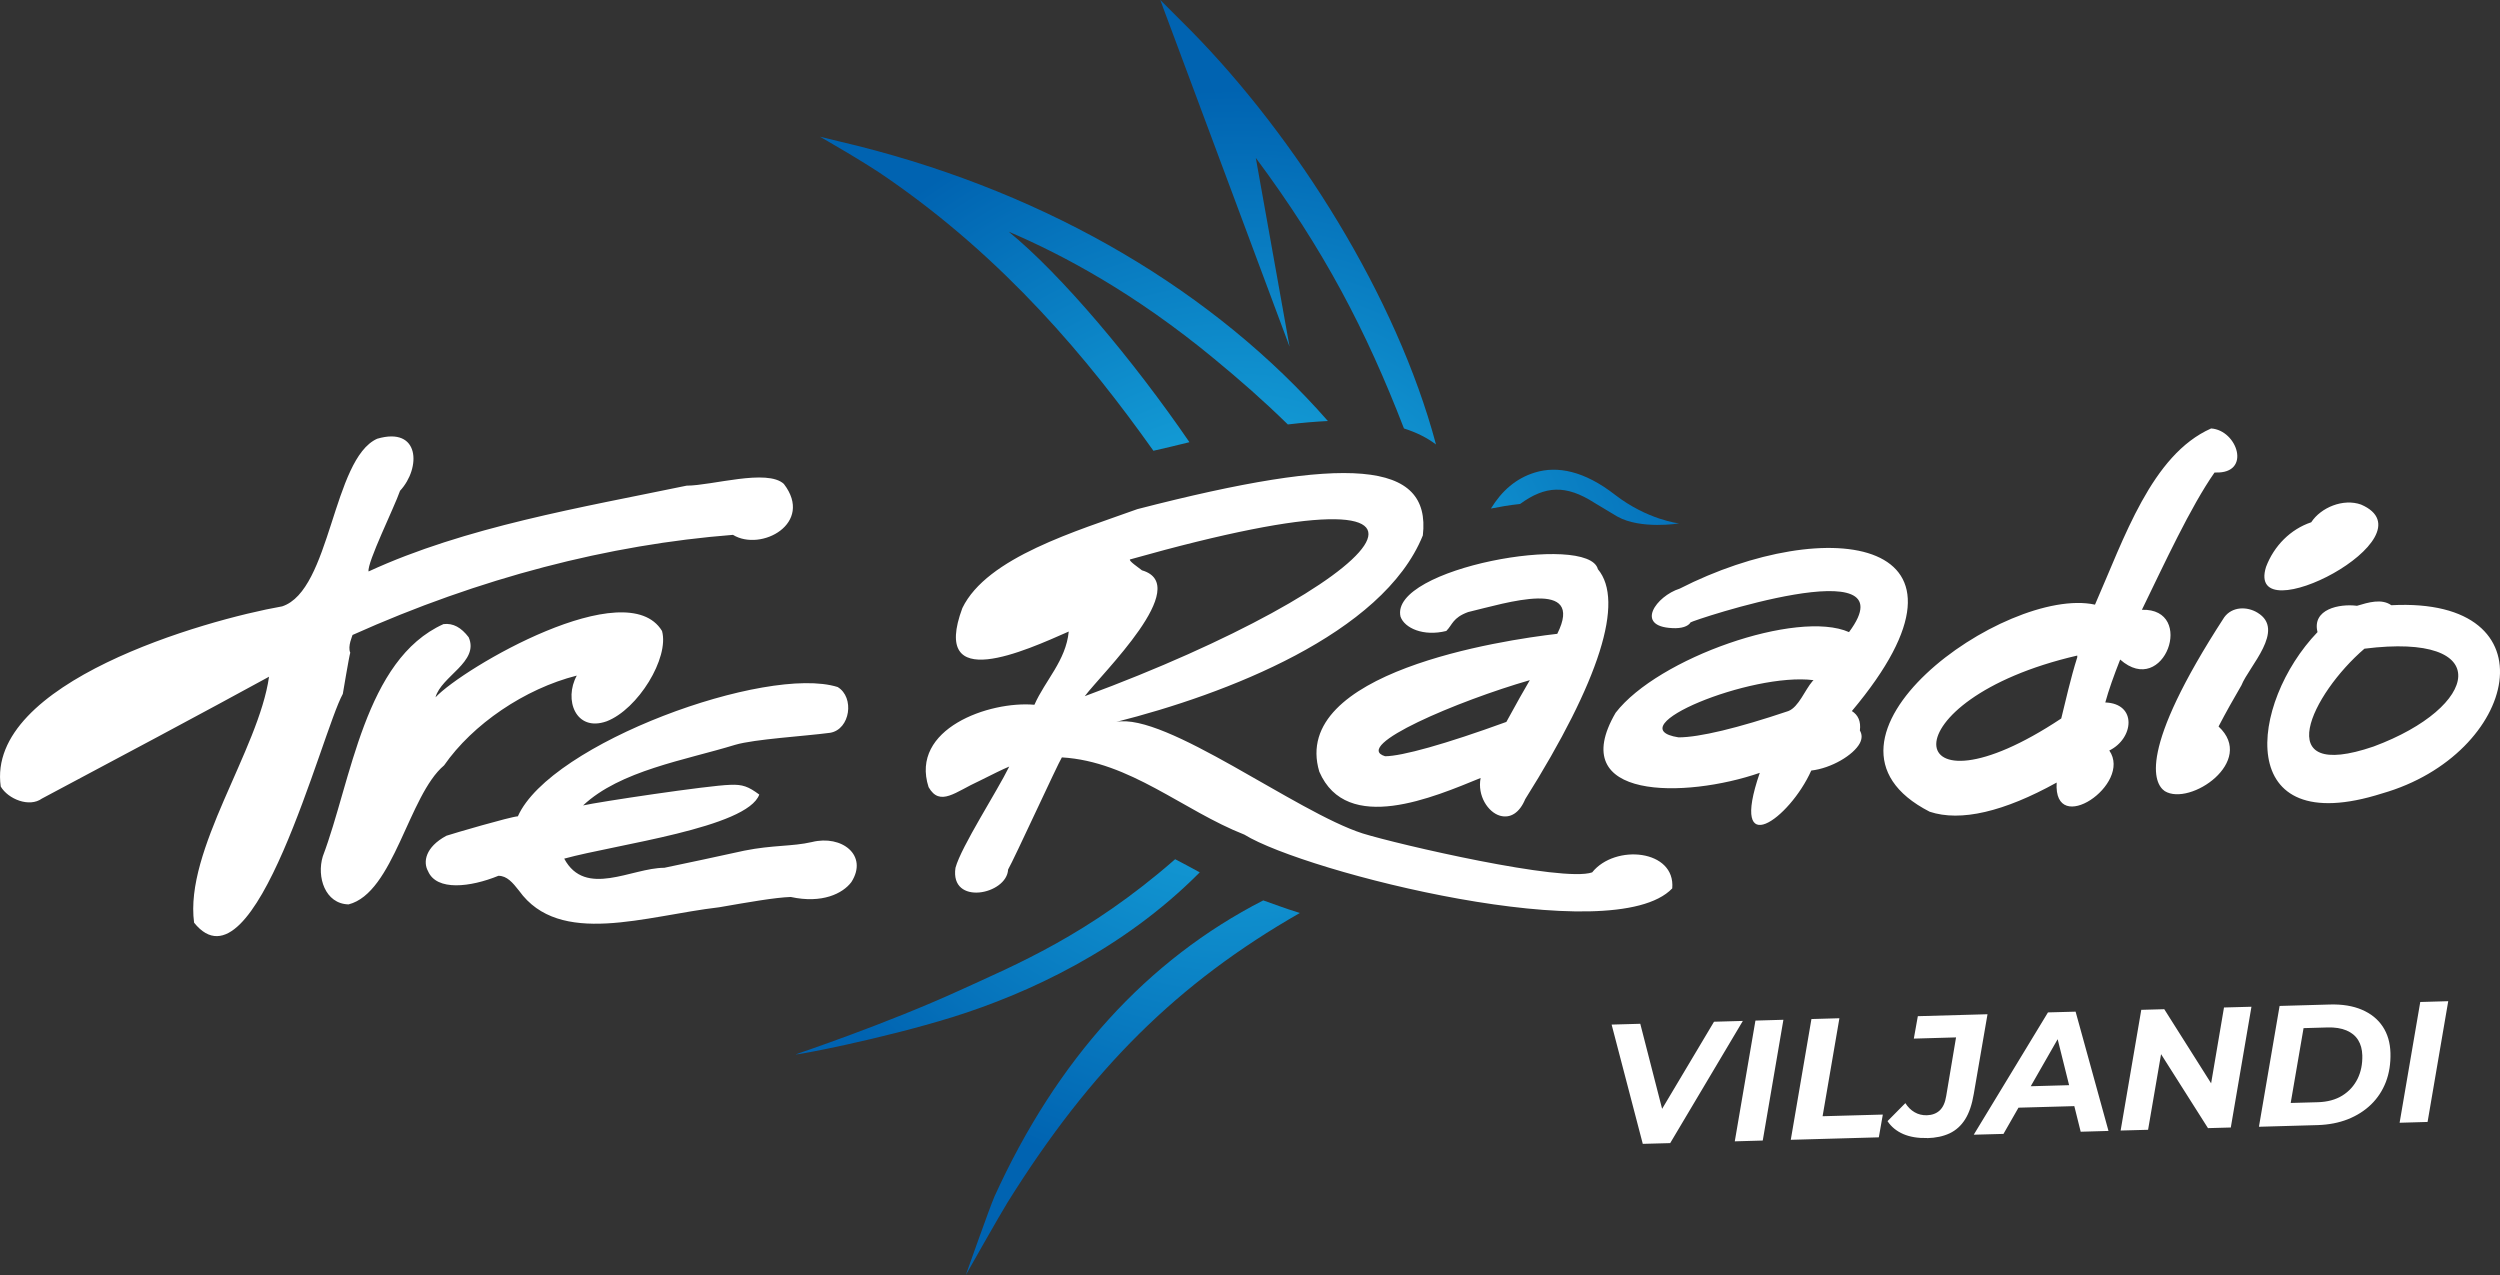 <?xml version="1.0" encoding="UTF-8"?>
<svg id="Layer_1" data-name="Layer 1" xmlns="http://www.w3.org/2000/svg" xmlns:xlink="http://www.w3.org/1999/xlink" viewBox="0 0 437.03 222.9">
  <rect x="0" y="0" width="437.03" height="222.9" fill="#333333" stroke="none"/>
  <defs>
    <style>
      .cls-1 {
        fill: #fff;
      }

      .cls-2 {
        fill: url(#radial-gradient);
      }
    </style>
    <radialGradient id="radial-gradient" cx="216.32" cy="121.29" fx="216.32" fy="121.29" r="95.87" gradientTransform="translate(0 232.74) scale(1 -1)" gradientUnits="userSpaceOnUse">
      <stop offset=".09" stop-color="#1bb1e3"/>
      <stop offset="1" stop-color="#0063b1"/>
    </radialGradient>
  </defs>
  <path id="VILJANDI" class="cls-1" d="M287.18,199.97l-5.45-20.86,5.01-.14,4.75,18.5-3.15.09,11.29-18.95,5.04-.14-12.7,21.36-4.8.13ZM303.26,199.52l3.61-21.11,4.89-.14-3.61,21.11-4.89.14ZM313.05,199.25l3.61-21.11,4.89-.14-2.94,17.13,10.53-.29-.7,3.98-15.38.43ZM336.88,198.94c-1.6.04-2.99-.19-4.16-.69-1.17-.51-2.1-1.26-2.76-2.26l3.12-3.15c.44.69.97,1.22,1.61,1.59.63.37,1.35.55,2.15.53.92-.03,1.67-.31,2.24-.84.58-.54.96-1.38,1.14-2.52l1.72-10.25-7.38.21.7-3.92,12.18-.34-2.4,13.93c-.31,1.85-.81,3.33-1.51,4.44-.7,1.11-1.6,1.92-2.71,2.45-1.11.52-2.42.8-3.94.84ZM345.04,198.35l12.97-21.37,4.83-.13,5.75,20.85-4.86.14-4.6-18.48,1.92-.05-10.82,18.91-5.19.14ZM350.52,193.7l1.88-3.74,10.83-.3.67,3.67-13.38.37ZM370.71,197.64l3.61-21.11,4.02-.11,9.45,14.95-1.59-.05,2.58-15.2,4.8-.13-3.61,21.11-3.99.11-9.48-14.95,1.62.04-2.61,15.2-4.8.13ZM394.89,196.96l3.61-21.11,8.79-.25c2.16-.06,4.02.24,5.59.91,1.57.67,2.78,1.64,3.64,2.93.86,1.29,1.31,2.83,1.36,4.63.05,1.86-.22,3.55-.8,5.07-.59,1.52-1.45,2.83-2.58,3.93-1.13,1.1-2.49,1.96-4.07,2.59-1.58.62-3.34.96-5.28,1.02l-10.25.29ZM400.44,192.81l4.74-.13c1.7-.05,3.13-.44,4.3-1.17,1.17-.73,2.05-1.71,2.65-2.92.6-1.22.87-2.59.83-4.11-.03-1.04-.27-1.93-.73-2.67-.46-.74-1.14-1.3-2.04-1.68-.9-.38-2.01-.56-3.33-.52l-4.17.12-2.25,13.09ZM419.48,196.27l3.61-21.11,4.89-.14-3.61,21.11-4.89.14Z"/>
  <g id="LOGO">
    <path class="cls-1" d="M374.43,106.6c3.9-8,8.5-18,12.7-24h.2c6.3.2,3.8-7.4-.8-7.7-10.4,4.6-15.2,19.2-20.3,30.8-15.6-3.4-53.5,23.6-28.9,36.2,5.4,1.8,13,0,22.2-5.1-.6,9.7,13.3.3,9.2-5.6,4.3-2.1,4.9-8.2-.7-8.4.6-2.2,1.5-4.7,2.6-7.5,7.7,6.8,13.3-9,3.8-8.7ZM363.13,114.9c-1.2,3.8-2,7.5-2.8,10.7-28.3,18.8-30.9-3.2,2.8-11v.3ZM244.83,107.8c.7,2,4,3.5,8,2.5,1.1-1.1,1.1-2.3,3.8-3.3,6.7-1.6,20.5-6,15.6,3.8-9.6,1.1-46.8,6.7-41.6,24.1,4.8,11.1,20.1,4.4,28.2,1.1-.6,3.1,1.3,6,3.4,6.6,1.8.5,3.4-.5,4.4-2.9,13-20.7,17.4-34.6,12.7-40.2-1.6-6.4-36.5-.2-34.5,8.3ZM263.33,126.2c-10.7,3.9-18.3,6-21.2,6-5.9-1.8,12.8-9.7,25.3-13.3-.9,1.5-2.4,4.2-4.1,7.3ZM59.93,121.3c-3.7,6.7-15.4,53.2-26,40-1.7-12.7,11.3-30.2,13.1-43-10.4,5.7-28.4,15.3-39.7,21.3-2.2,1.6-5.9.1-7.2-2.1-2.6-18.2,35.6-29.1,49.2-31.5,8.5-2.8,8.8-25.8,16.6-29.3,7.5-2.2,7.7,5.1,4,9.1-1,2.9-5.8,12.6-5.5,14.1,16.9-7.8,37.3-11.2,55.6-15,4.4,0,14.1-3,17-.3,5.3,6.9-4,11.9-8.9,8.9-21.7,1.7-44.2,7.5-66.5,17.5,0,.1-.9,2-.4,3.1-.2.6-1.3,7.2-1.3,7.2ZM396.13,99.1c1.4-3.7,4.3-6.6,7.9-7.8,1.7-2.6,5.6-4.2,8.7-3.1,13,5.6-20.3,22.8-16.6,10.9ZM60.93,158.1c-4.1-.1-5.6-4.8-4.5-8.4,5-13.2,7.3-34.4,21.1-40.6,1.7-.2,3.1.6,4.4,2.3,1.9,4.3-4.8,6.8-5.8,10.5,4.9-5.2,33.4-21.8,39.6-11.6,1.3,4.7-4.2,13.7-9.7,15.8-5.4,1.9-7.5-3.8-5.2-8-9.1,2.3-18.2,8.5-23.2,15.7-6.2,5.2-8.8,22.3-16.7,24.3ZM394.63,107.1c-1.8-1.1-4.4-1.1-5.8.8-15.2,23.4-12.3,29.1-10.4,30.4,4.4,2.7,16-5.2,9.4-11.3,1.3-2.5,2.6-4.8,4-7.2,1.3-3.3,7.8-9.7,2.8-12.7ZM395.63,112.3l-.1.1.1-.1ZM148.83,154.2c-1.5,2-5.1,3.8-10.6,2.6-2.8.1-7.3.9-12.5,1.8-12.9,1.5-27.9,7-35-2.9-1.1-1.4-2.1-2.6-3.6-2.6-4.9,2-10.8,2.7-12.3-.8-.9-1.6-.5-4.2,3.2-6.2,1.2-.4,11.1-3.3,12.5-3.4,5.7-12.8,43.5-26.5,55.9-22.6,3,1.8,2.2,7.4-1.3,8-4.5.6-13.2,1.1-16.6,2.1-8.8,2.7-20.1,4.5-26.6,10.6,2.6-.6,21.9-3.5,25.7-3.6,2.2-.1,3.2.3,5.1,1.7-2.1,5.8-25,8.7-34.1,11.2,3.7,6.9,11.8,1.6,17.5,1.6.1,0,13.2-2.8,14-3,5-1,8.3-.7,11.8-1.5,5.2-1.3,9.9,2.3,6.9,7ZM323.73,124.3c25.6-30.5-4.2-34.6-30.1-21.4-4.1,1.3-7.9,6.6-1.3,6.9,1.6.1,2.8-.3,3.2-1,.2-.3,38.8-13.2,27.7,1.7-9-4-33.4,4.5-40.8,14.1-8.9,15.3,12.2,15,25.2,10.5-5.4,15.7,5.2,8.1,9-.4,3.5-.4,7.4-2.7,8.5-4.8.4-.8.4-1.5,0-2.2.2-1.6-.3-2.7-1.4-3.4ZM316.83,119.1c-1.3,1.5-2.4,4.5-4.2,5.2-8.9,3-15.6,4.6-19.2,4.6-10.9-1.7,12.7-11.4,23.6-10l-.2.2ZM278.33,152.5c-5.1,1.8-34-4.9-40.1-6.8-11.6-3.7-34.5-21.2-43.1-19.5,19-4.8,46.6-15.3,53.6-32.6,1.5-13.1-13.1-14.1-49.9-4.6-10.5,3.8-26.3,8.4-30.6,17.3-5.6,15.1,11.1,7.4,18.6,4.1-.5,5.1-4.1,8.5-6,12.8-7.9-.7-21.8,4.2-18.5,14.4,2,3.5,4.7.8,8.9-1.1,2.4-1.2,4-2,5.2-2.5-2.1,4.3-8.4,14-9.4,17.7-1,6.7,9,4.7,9.2.3,1-1.7,8.7-18.5,9.4-19.6,11.9.7,21.2,9.3,31.9,13.5,10.7,6.6,64.5,20.2,74.8,9.4.6-6.8-10-7.8-14-2.8ZM199.63,99.7c-.6-.5-2.3-1.6-2.1-1.9,67.7-19.1,44.1,4.7-7.9,23.9,3-4,19-19.4,10-22ZM418.03,105.8c-1.7-1.2-4-.5-6,.1-3.1-.4-7.9.6-6.9,4.6-11.9,12.4-14.8,36.5,11.3,28.2,23.8-6.8,30.3-34.4,1.6-32.9ZM414.93,130.5c-18.4,6.3-10.8-9.2-1.6-17.1,23-2.9,20.2,10.2,1.6,17.1Z"/>
    <path class="cls-2" d="M225.43,60.6L202.83,0l5.4,5.4c18.3,18.6,35.9,46.4,42.8,72.3-1.6-1.2-3.4-2.1-5.6-2.8-6.6-17.1-14-31.3-25.9-47.3l5.9,33ZM265.73,88.1c4.4-3.2,8-3.4,13-.2.5.3,3.5,2.1,4,2.4,4.1,2.3,10.8,1.2,10.8,1.2,0,0-5.5-.6-11.2-5-5.4-4.2-10.1-5.1-14-3.9-3.3,1-5.8,3.2-7.7,6.3,1.5-.3,3.2-.6,5.1-.8ZM201.63,78.8c2.2-.5,4.3-1,6.3-1.5-9.8-14.3-22.4-29.3-31.6-36.8,9.6,4.1,22.1,10.8,35.9,22.2,4.6,3.8,8.5,7.2,12.9,11.5,2.5-.3,4.9-.5,7-.6-19.7-22.5-48.4-39.6-82.2-48.1-1.6-.4-6.6-1.6-6.6-1.6,0,0,8.1,4.6,11.9,7.3,20.4,14.1,34.9,31.4,46.4,47.6ZM205.43,150.2c-15.2,13.3-28,18.5-37.6,22.9-12.9,5.9-28.7,11.2-28.7,11.2-.5.3,14.8-2.6,27.4-6.5,13.1-4.1,29.7-11.7,43.2-25.3-1.5-.8-2.9-1.6-4.3-2.3ZM220.83,157.4c-20.3,10.4-36.1,27.8-47,51.8-.9,2.1-5,13.7-5,13.7,0,0,6.1-10.8,7.3-12.7,14.6-23.4,29.8-38.4,51.1-50.6-2.3-.7-4.4-1.5-6.4-2.2Z"/>
  </g>
</svg>